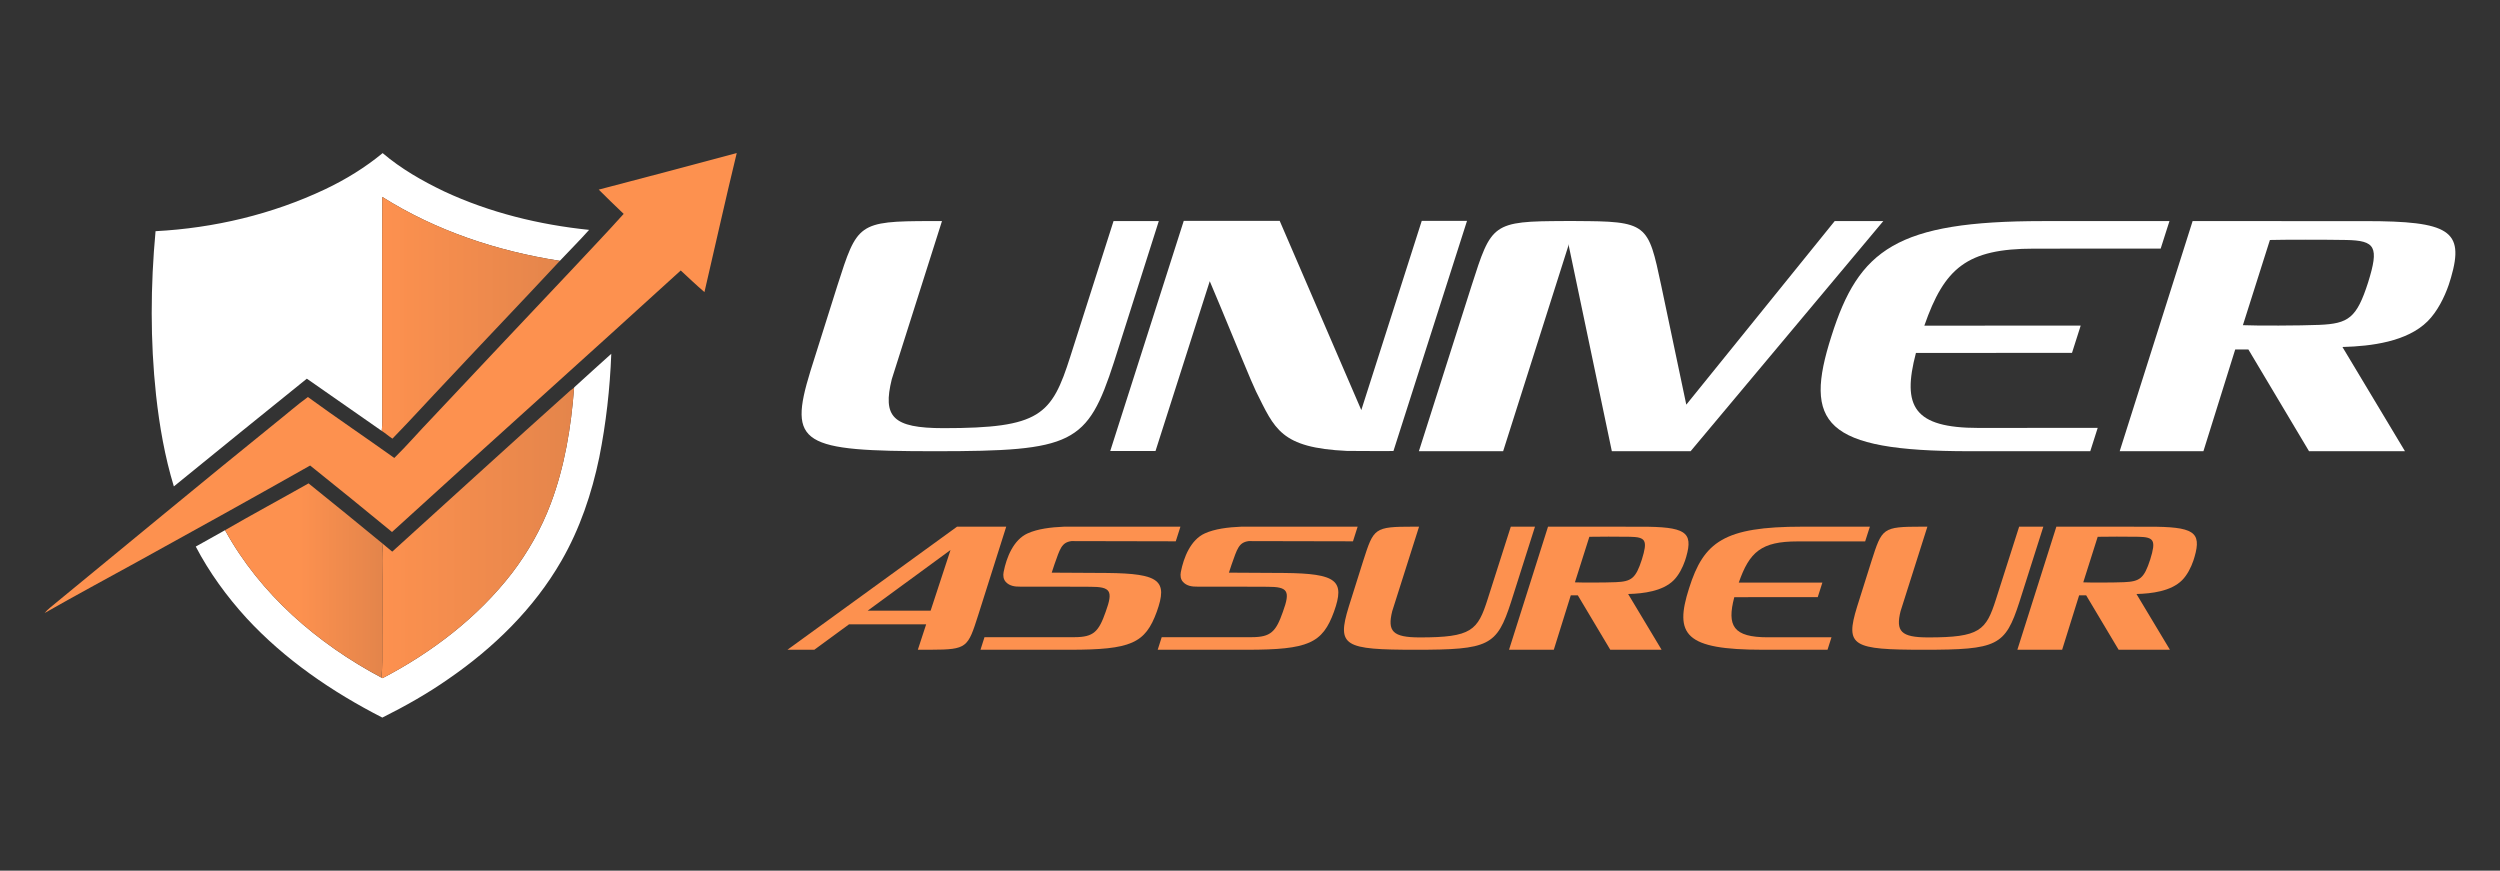<?xml version="1.0" encoding="utf-8"?>
<!-- Generator: Adobe Illustrator 16.0.0, SVG Export Plug-In . SVG Version: 6.00 Build 0)  -->
<!DOCTYPE svg PUBLIC "-//W3C//DTD SVG 1.1//EN" "http://www.w3.org/Graphics/SVG/1.1/DTD/svg11.dtd">
<svg version="1.1" id="Calque_1" xmlns="http://www.w3.org/2000/svg" xmlns:xlink="http://www.w3.org/1999/xlink" x="0px" y="0px"
	 width="268px" height="93.333px" viewBox="-21.75 0 268 93.333" enable-background="new -21.75 0 268 93.333" xml:space="preserve"
	>
<rect x="-21.75" y="0" width="268" height="93.333" fill="#333333" stroke="none"/>
<g>
	<g>
		<path fill="#FFFFFF" d="M13.116,20.283c2.194-1.042,4.279-2.322,6.153-3.87c1.979,1.684,4.254,2.985,6.593,4.104
			c4.887,2.281,10.189,3.573,15.541,4.126c-1.015,1.136-2.095,2.21-3.137,3.32c-6.705-1.039-13.28-3.22-19.036-6.851
			c-0.033,7.586,0.001,15.172-0.01,22.758c-0.005,0.773,0.042,1.552-0.047,2.324c-2.675-1.868-5.352-3.737-8.03-5.6
			c-4.764,3.837-9.514,7.688-14.256,11.55c-0.971-3.186-1.542-6.476-1.908-9.781c-0.629-5.837-0.596-11.736-0.054-17.579
			C1.196,24.452,7.432,22.976,13.116,20.283L13.116,20.283z"/>
		<path fill="#FD914F" d="M42.435,20.327c4.932-1.299,9.87-2.587,14.793-3.92c-1.203,4.958-2.304,9.939-3.461,14.906
			c-0.871-0.745-1.7-1.539-2.543-2.317C40.938,38.374,30.562,47.653,20.274,57.03c-2.913-2.391-5.83-4.777-8.777-7.127
			C5.35,53.377-0.826,56.808-7.014,60.215c-3.319,1.831-6.662,3.622-9.954,5.504c0.183-0.219,0.384-0.418,0.605-0.595
			c8.042-6.586,16.03-13.235,24.118-19.763c1.172-0.926,2.294-1.922,3.502-2.8c3.055,2.223,6.188,4.338,9.263,6.533
			c1.382-1.352,2.641-2.826,3.984-4.217c5.001-5.314,10.002-10.63,15.015-15.934c1.864-2.005,3.762-3.978,5.589-6.016
			C44.215,22.065,43.308,21.212,42.435,20.327L42.435,20.327z"/>
		<linearGradient id="SVGID_1_" gradientUnits="userSpaceOnUse" x1="19.173" y1="34.066" x2="38.266" y2="34.066">
			<stop  offset="0" style="stop-color:#FD914F"/>
			<stop  offset="1" style="stop-color:#E4854B"/>
		</linearGradient>
		<path fill="url(#SVGID_1_)" d="M19.23,21.112c5.755,3.631,12.331,5.812,19.036,6.851c-3.976,4.275-8.018,8.49-12.006,12.754
			c-1.991,2.091-3.923,4.239-5.941,6.305c-0.396-0.258-0.746-0.578-1.145-0.827c0.089-0.772,0.042-1.551,0.047-2.324
			C19.232,36.284,19.198,28.698,19.23,21.112L19.23,21.112z"/>
		<path fill="#FFFFFF" d="M39.797,41.53c1.327-1.201,2.646-2.414,3.982-3.604c-0.139,3.73-0.56,7.452-1.289,11.114
			c-0.804,3.867-2.083,7.666-4.065,11.095c-2.94,5.109-7.26,9.316-12.092,12.64c-2.248,1.575-4.644,2.923-7.097,4.151
			c-5.379-2.751-10.459-6.219-14.57-10.677c-2.113-2.317-3.976-4.877-5.431-7.658c1.042-0.593,2.1-1.158,3.139-1.755
			c3.767,6.862,9.907,12.159,16.758,15.801l0.13,0.06c5.3-2.77,10.18-6.489,13.856-11.239c1.735-2.274,3.163-4.79,4.168-7.47
			c1.5-3.975,2.189-8.209,2.508-12.43L39.797,41.53L39.797,41.53z"/>
		<linearGradient id="SVGID_2_" gradientUnits="userSpaceOnUse" x1="19.133" y1="57.127" x2="39.796" y2="57.127">
			<stop  offset="0" style="stop-color:#FD914F"/>
			<stop  offset="1" style="stop-color:#E4854B"/>
		</linearGradient>
		<path fill="url(#SVGID_2_)" d="M39.383,41.865c0.103-0.075,0.31-0.229,0.413-0.308c-0.318,4.221-1.007,8.455-2.508,12.43
			c-1.005,2.68-2.433,5.195-4.168,7.47c-3.676,4.75-8.556,8.47-13.856,11.239l-0.13-0.06c0.133-1.184,0.092-2.376,0.099-3.565
			c0.012-2.369-0.001-4.739,0.003-7.109c0.01-1.218-0.072-2.44,0.064-3.654c0.333,0.276,0.669,0.549,0.998,0.829
			C26.661,53.384,32.99,47.586,39.383,41.865L39.383,41.865z"/>
		<linearGradient id="SVGID_3_" gradientUnits="userSpaceOnUse" x1="10.255" y1="62.227" x2="18.965" y2="62.227">
			<stop  offset="0" style="stop-color:#FD914F"/>
			<stop  offset="1" style="stop-color:#E4854B"/>
		</linearGradient>
		<path fill="url(#SVGID_3_)" d="M2.375,56.835c2.962-1.71,5.975-3.331,8.951-5.017c2.671,2.146,5.329,4.31,7.974,6.488
			c-0.137,1.214-0.054,2.437-0.064,3.654c-0.005,2.37,0.008,4.74-0.003,7.109c-0.006,1.189,0.034,2.382-0.099,3.565
			C12.282,68.995,6.143,63.698,2.375,56.835L2.375,56.835z"/>
	</g>
	<g>
		<g>
			<path fill="#FFFFFF" d="M102.474,23.697L97.665,38.83c-2.85,8.784-4.363,9.541-19.146,9.541c-14.345,0-15.812-0.709-13.392-8.59
				l2.893-9.175c2.129-6.639,2.182-6.897,10.009-6.908l1.202-0.001l-5.381,16.95c-0.99,4.012,0.051,5.251,5.542,5.251
				c10.375,0,11.596-1.376,13.6-7.692l4.63-14.509H102.474z"/>
			<path fill="#FFFFFF" d="M122.651,48.339c-7.143-0.333-7.743-2.354-9.759-6.382c-0.415-0.828-2.227-5.279-3.761-8.968
				c-0.39-0.939-1.161-2.765-1.195-2.845l-5.816,18.207h-4.853l7.881-24.673h10.286l8.748,20.284l6.479-20.284h4.853
				c0,0-7.885,24.673-7.887,24.673C127.627,48.352,123.057,48.358,122.651,48.339z"/>
			<path fill="#FFFFFF" d="M147.22,23.697l-7.833,24.674h-9.032l5.655-17.766c2.129-6.638,2.181-6.897,10.008-6.908H147.22z"/>
			<path fill="#FFFFFF" d="M180.142,23.697l-20.66,24.674h-8.443l-5.171-24.674l1.201,0.001c7.826,0.011,7.85,0.271,9.263,6.908
				l2.688,12.773l15.913-19.683H180.142z"/>
			<path fill="#FFFFFF" d="M210.819,23.696c-0.108,0.334-0.221,0.685-0.34,1.057l-0.604,1.896c-1.713,0-13.153,0.006-13.578,0.006
				c-7.219,0-9.605,2.082-11.758,8.255l16.761-0.004l-0.932,2.924l-16.729,0.003c-1.513,5.75-0.241,8.043,6.729,8.043
				c0,0,6.001-0.006,12.757-0.011l-0.798,2.506c-6.782,0-12.854,0-12.963,0c-15.672,0-17.77-3.021-14.786-12.331
				c2.938-9.309,6.991-12.338,22.663-12.338C197.779,23.702,209.122,23.697,210.819,23.696z"/>
			<path fill="#FFFFFF" d="M240.998,29.754c0,0-0.212,0.686-0.239,0.767c-0.474,1.378-1.242,2.892-2.26,3.911
				c-2.214,2.219-6.11,2.68-9.049,2.762c-0.03,0.001-0.061,0.002-0.091,0.002l6.705,11.175h-10.285l-6.501-10.906
				c-0.471,0.002-0.942,0-1.412-0.004l-3.41,10.91h-8.976l7.818-24.671l18.526,0.003C240.785,23.706,242.466,24.697,240.998,29.754z
				 M229.753,25.726c-2.017-0.038-6.783-0.041-8.168,0.001l-2.896,9.133c1.365,0.068,6.138,0.054,8.17-0.032
				c3.159-0.133,4.024-0.732,5.253-4.552C233.298,26.458,232.913,25.787,229.753,25.726z"/>
		</g>
		<g>
			<path fill="#FD914F" d="M86.118,56.458l-3.009,9.5c-1.111,3.465-1.165,3.681-5.057,3.693c0,0,0,0,0,0.002h-1.41l0.893-2.728
				h-8.267l-3.723,2.728h-2.881l18.182-13.195H86.118z M80.146,58.959l-8.884,6.507h6.75L80.146,58.959z"/>
			<path fill="#FD914F" d="M91.275,60.536l-0.28,0.852c0,0,5.672,0.032,5.905,0.034h0.014c5.674,0.056,6.538,0.82,5.346,4.147
				c-1.238,3.406-2.753,4.08-9.313,4.085c-0.007,0-7.062,0-9.588,0l0.428-1.346c2.566-0.002,9.661-0.003,9.666-0.003
				c2.017-0.007,2.577-0.568,3.332-2.736c0.811-2.234,0.532-2.667-1.647-2.667c-0.127,0-6.611-0.028-7.527-0.014
				c-0.582,0.009-1.138-0.075-1.532-0.497c-0.27-0.288-0.314-0.688-0.241-1.064c0.305-1.586,1.068-3.47,2.571-4.147
				c1.073-0.486,2.488-0.662,3.906-0.72c0.036-0.001,4.751-0.002,4.751-0.002l7.727,0.001l-0.5,1.57l-11.176-0.024
				C92.034,58.148,91.878,58.852,91.275,60.536z"/>
			<path fill="#FD914F" d="M110.271,60.536l-0.28,0.852c0,0,5.671,0.032,5.905,0.034h0.014c5.674,0.056,6.538,0.82,5.346,4.147
				c-1.238,3.406-2.752,4.08-9.313,4.085c-0.007,0-7.061,0-9.587,0l0.428-1.346c2.566-0.002,9.661-0.003,9.667-0.003
				c2.016-0.007,2.576-0.568,3.332-2.736c0.811-2.234,0.531-2.667-1.648-2.667c-0.127,0-6.611-0.028-7.527-0.014
				c-0.582,0.009-1.138-0.075-1.532-0.497c-0.27-0.288-0.313-0.688-0.241-1.064c0.305-1.586,1.068-3.47,2.571-4.147
				c1.073-0.486,2.489-0.662,3.906-0.72c0.036-0.001,4.751-0.002,4.751-0.002l7.727,0.001l-0.501,1.57l-11.175-0.024
				C111.029,58.148,110.874,58.852,110.271,60.536z"/>
			<path fill="#FD914F" d="M142.801,56.458l-2.571,8.093c-1.524,4.697-2.333,5.103-10.239,5.103c-7.672,0-8.456-0.38-7.161-4.594
				l1.547-4.908c1.139-3.549,1.167-3.688,5.353-3.693h0.643l-2.878,9.064c-0.529,2.145,0.027,2.808,2.964,2.808
				c5.548,0,6.201-0.736,7.272-4.114l2.477-7.758H142.801z"/>
			<path fill="#FD914F" d="M159.011,59.697c0,0-0.112,0.367-0.128,0.411c-0.253,0.735-0.664,1.545-1.208,2.091
				c-1.184,1.187-3.268,1.434-4.84,1.477c-0.016,0.001-0.032,0.001-0.048,0.003l3.586,5.976h-5.5l-3.479-5.832
				c-0.251,0-0.503,0-0.755-0.004l-1.823,5.836h-4.799l4.18-13.194l9.908,0.002C158.897,56.462,159.796,56.993,159.011,59.697z
				 M152.997,57.542c-1.079-0.02-3.628-0.021-4.368,0.002l-1.548,4.883c0.729,0.037,3.281,0.029,4.368-0.017
				c1.69-0.071,2.153-0.393,2.81-2.435C154.893,57.935,154.687,57.576,152.997,57.542z"/>
			<path fill="#FD914F" d="M178.702,56.458c-0.059,0.178-0.118,0.366-0.183,0.565l-0.323,1.014
				c-0.916,0.001-7.034,0.003-7.262,0.003c-3.86,0-5.138,1.113-6.288,4.415l8.964-0.003l-0.499,1.564l-8.945,0.001
				c-0.809,3.076-0.13,4.302,3.598,4.302c0,0,3.21-0.003,6.823-0.006l-0.428,1.341c-3.627,0-6.874,0-6.932,0
				c-8.382,0-9.504-1.616-7.908-6.595c1.571-4.979,3.739-6.599,12.12-6.599C171.728,56.46,177.793,56.458,178.702,56.458z"/>
			<path fill="#FD914F" d="M197.296,56.458l-2.571,8.093c-1.524,4.697-2.333,5.103-10.24,5.103c-7.671,0-8.455-0.38-7.161-4.594
				l1.547-4.908c1.139-3.549,1.167-3.688,5.353-3.693h0.643l-2.877,9.064c-0.53,2.145,0.026,2.808,2.963,2.808
				c5.548,0,6.202-0.736,7.273-4.114l2.477-7.758H197.296z"/>
			<path fill="#FD914F" d="M213.505,59.697c0,0-0.112,0.367-0.128,0.411c-0.253,0.735-0.663,1.545-1.208,2.091
				c-1.184,1.187-3.268,1.434-4.84,1.477c-0.016,0.001-0.032,0.001-0.048,0.003l3.586,5.976h-5.5l-3.478-5.832
				c-0.252,0-0.504,0-0.756-0.004l-1.822,5.836h-4.8l4.181-13.194l9.907,0.002C213.392,56.462,214.29,56.993,213.505,59.697z
				 M207.492,57.542c-1.079-0.02-3.629-0.021-4.369,0.002l-1.548,4.883c0.729,0.037,3.282,0.029,4.369-0.017
				c1.69-0.071,2.152-0.393,2.81-2.435C209.387,57.935,209.181,57.576,207.492,57.542z"/>
		</g>
	</g>
</g>
</svg>
